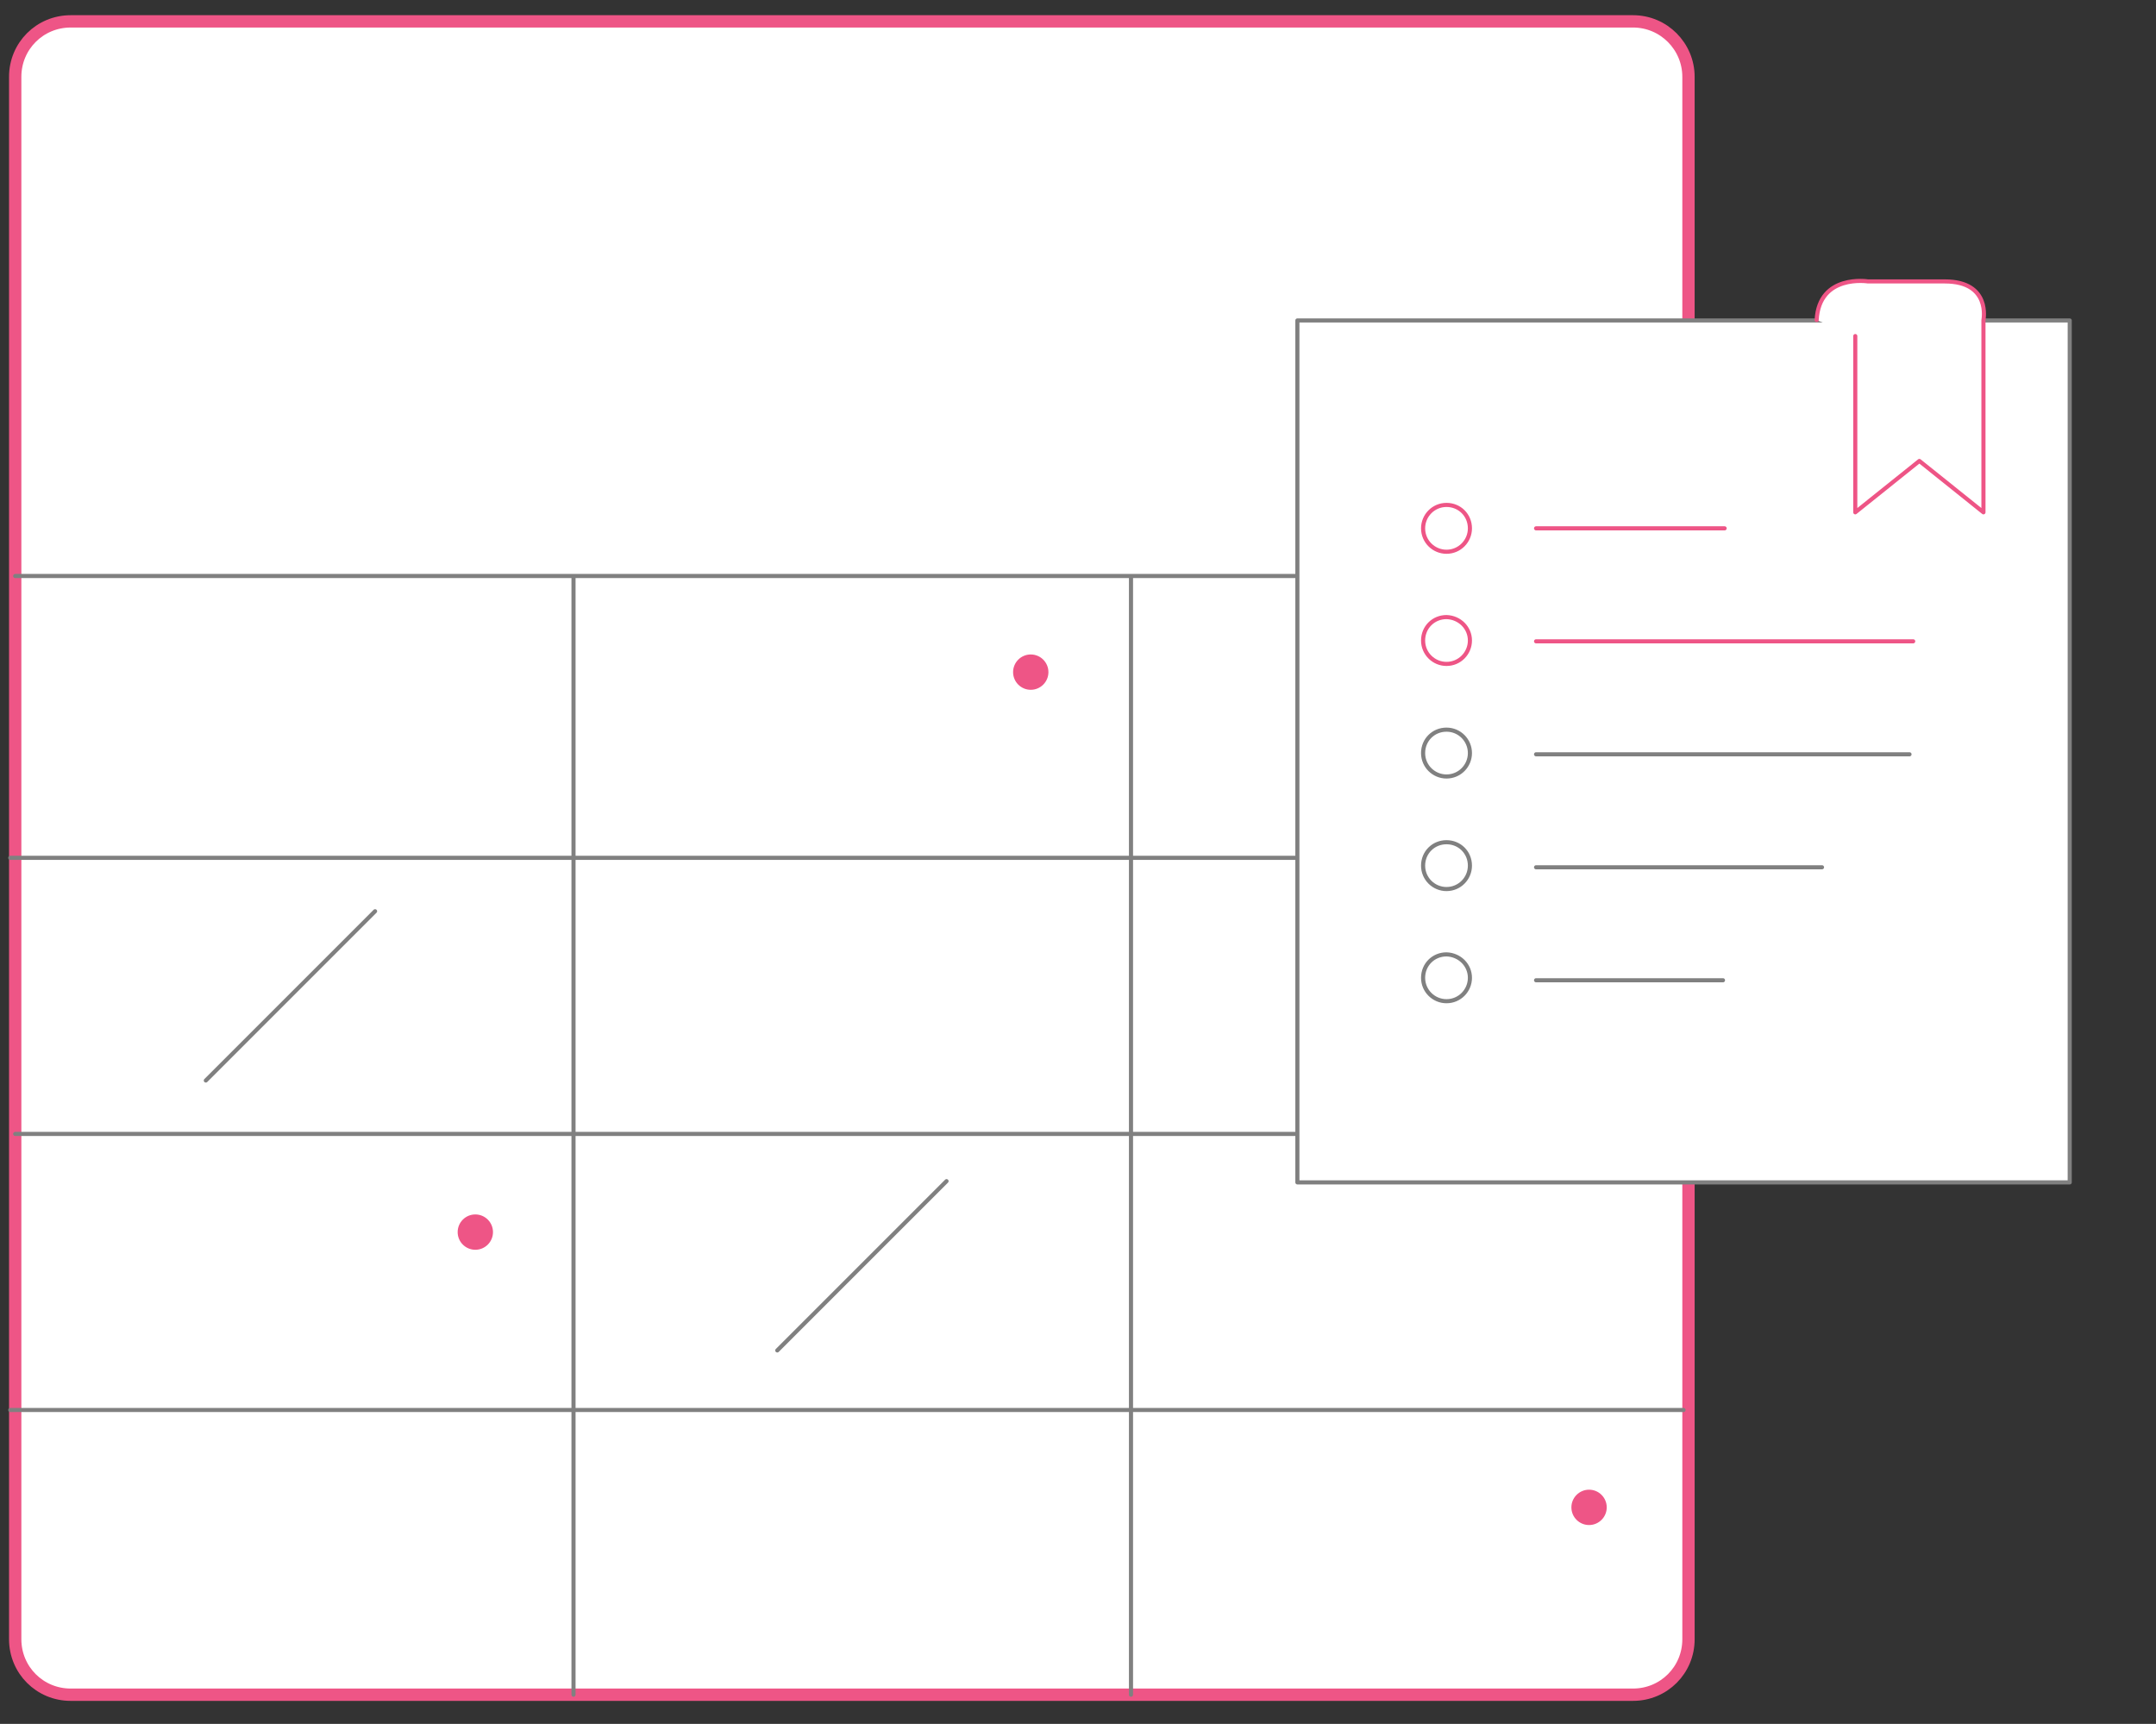 <svg version="1.1" id="Layer_1" xmlns="http://www.w3.org/2000/svg" x="0" y="0" viewBox="0 0 524.8 419.6" xml:space="preserve">
  <rect x="0" y="0" width="524.8" height="419.6" fill="#333333" stroke="none"/>
  <style>
    .emailc0,.emailc1,.emailc2{fill:#fff;stroke-linecap:round;stroke-linejoin:round;stroke-miterlimit:10}.emailc0{stroke-width:3;stroke:#ee5586}.emailc1,.emailc2{stroke:gray}.emailc2{stroke:#ee5586}.emailc3{fill:#ee5586}
  </style>
  <path id="svg-concept" class="emailc0" d="M369.2 5.2h28.3c7.5 0 13.5 6.1 13.5 13.5V399c0 7.5-6 13.5-13.5 13.5H17.2c-7.5 0-13.5-6-13.5-13.5V18.7c0-7.5 6-13.5 13.5-13.5H369.2z"/>
  <path class="emailc1" d="M3.7 276H411M2.5 208.8h407.3M2.5 343.2h407.3M3.7 140.2H411M139.6 140.7v271.8M275.3 140.7v271.8M91.3 221.8L50.1 263M230.4 287.5l-41.2 41.2"/>
  <g>
    <path class="emailc1" d="M315.8 78h188v209.8h-188zM443.5 211.1h-69.6M419.4 238.6h-45.5M464.8 183.6h-90.9"/>
    <path id="svg-concept" class="emailc2" d="M465.7 156.1h-91.8M419.8 128.6h-45.9M451.6 81.8v42.9l15.6-12.5 15.6 12.5V77.9s1.9-9.4-9.4-9.4h-18.7s-11.9-1.9-12.5 9.4M357.8 128.6c0 3.1-2.5 5.7-5.7 5.7-3.1 0-5.7-2.5-5.7-5.7 0-3.1 2.5-5.7 5.7-5.7s5.7 2.5 5.7 5.7zM357.8 155.9c0 3.1-2.5 5.7-5.7 5.7-3.1 0-5.7-2.5-5.7-5.7s2.5-5.7 5.7-5.7c3.2.1 5.7 2.6 5.7 5.7z"/>
    <path class="emailc1" d="M357.8 183.3c0 3.1-2.5 5.7-5.7 5.7-3.1 0-5.7-2.5-5.7-5.7s2.5-5.7 5.7-5.7 5.7 2.6 5.7 5.7zM357.8 210.7c0 3.1-2.5 5.7-5.7 5.7-3.1 0-5.7-2.5-5.7-5.7s2.5-5.7 5.7-5.7 5.7 2.5 5.7 5.7zM357.8 238c0 3.1-2.5 5.7-5.7 5.7-3.1 0-5.7-2.5-5.7-5.7s2.5-5.7 5.7-5.7c3.2.1 5.7 2.6 5.7 5.7z"/>
    <animateMotion path="M0, 0 -15 0 0 0" begin="0s" dur="3s" repeatCount="indefinite"/>
  </g>
  <g>
    <circle id="svg-ico" class="emailc3" cx="250.9" cy="163.6" r="4.3"/>
    <animate attributeName="opacity" values="0;1;0" dur="1s" repeatCount="indefinite"/>
  </g>
  <g>
    <circle id="svg-ico" class="emailc3" cx="115.7" cy="299.9" r="4.3"/>
    <animate attributeName="opacity" values="0;1;0" dur="2s" repeatCount="indefinite"/>
  </g>
  <g>
    <circle id="svg-ico" class="emailc3" cx="386.8" cy="366.9" r="4.3"/>
    <animate attributeName="opacity" values="0;1;0" dur="0.5s" repeatCount="indefinite"/>
  </g>
</svg>

